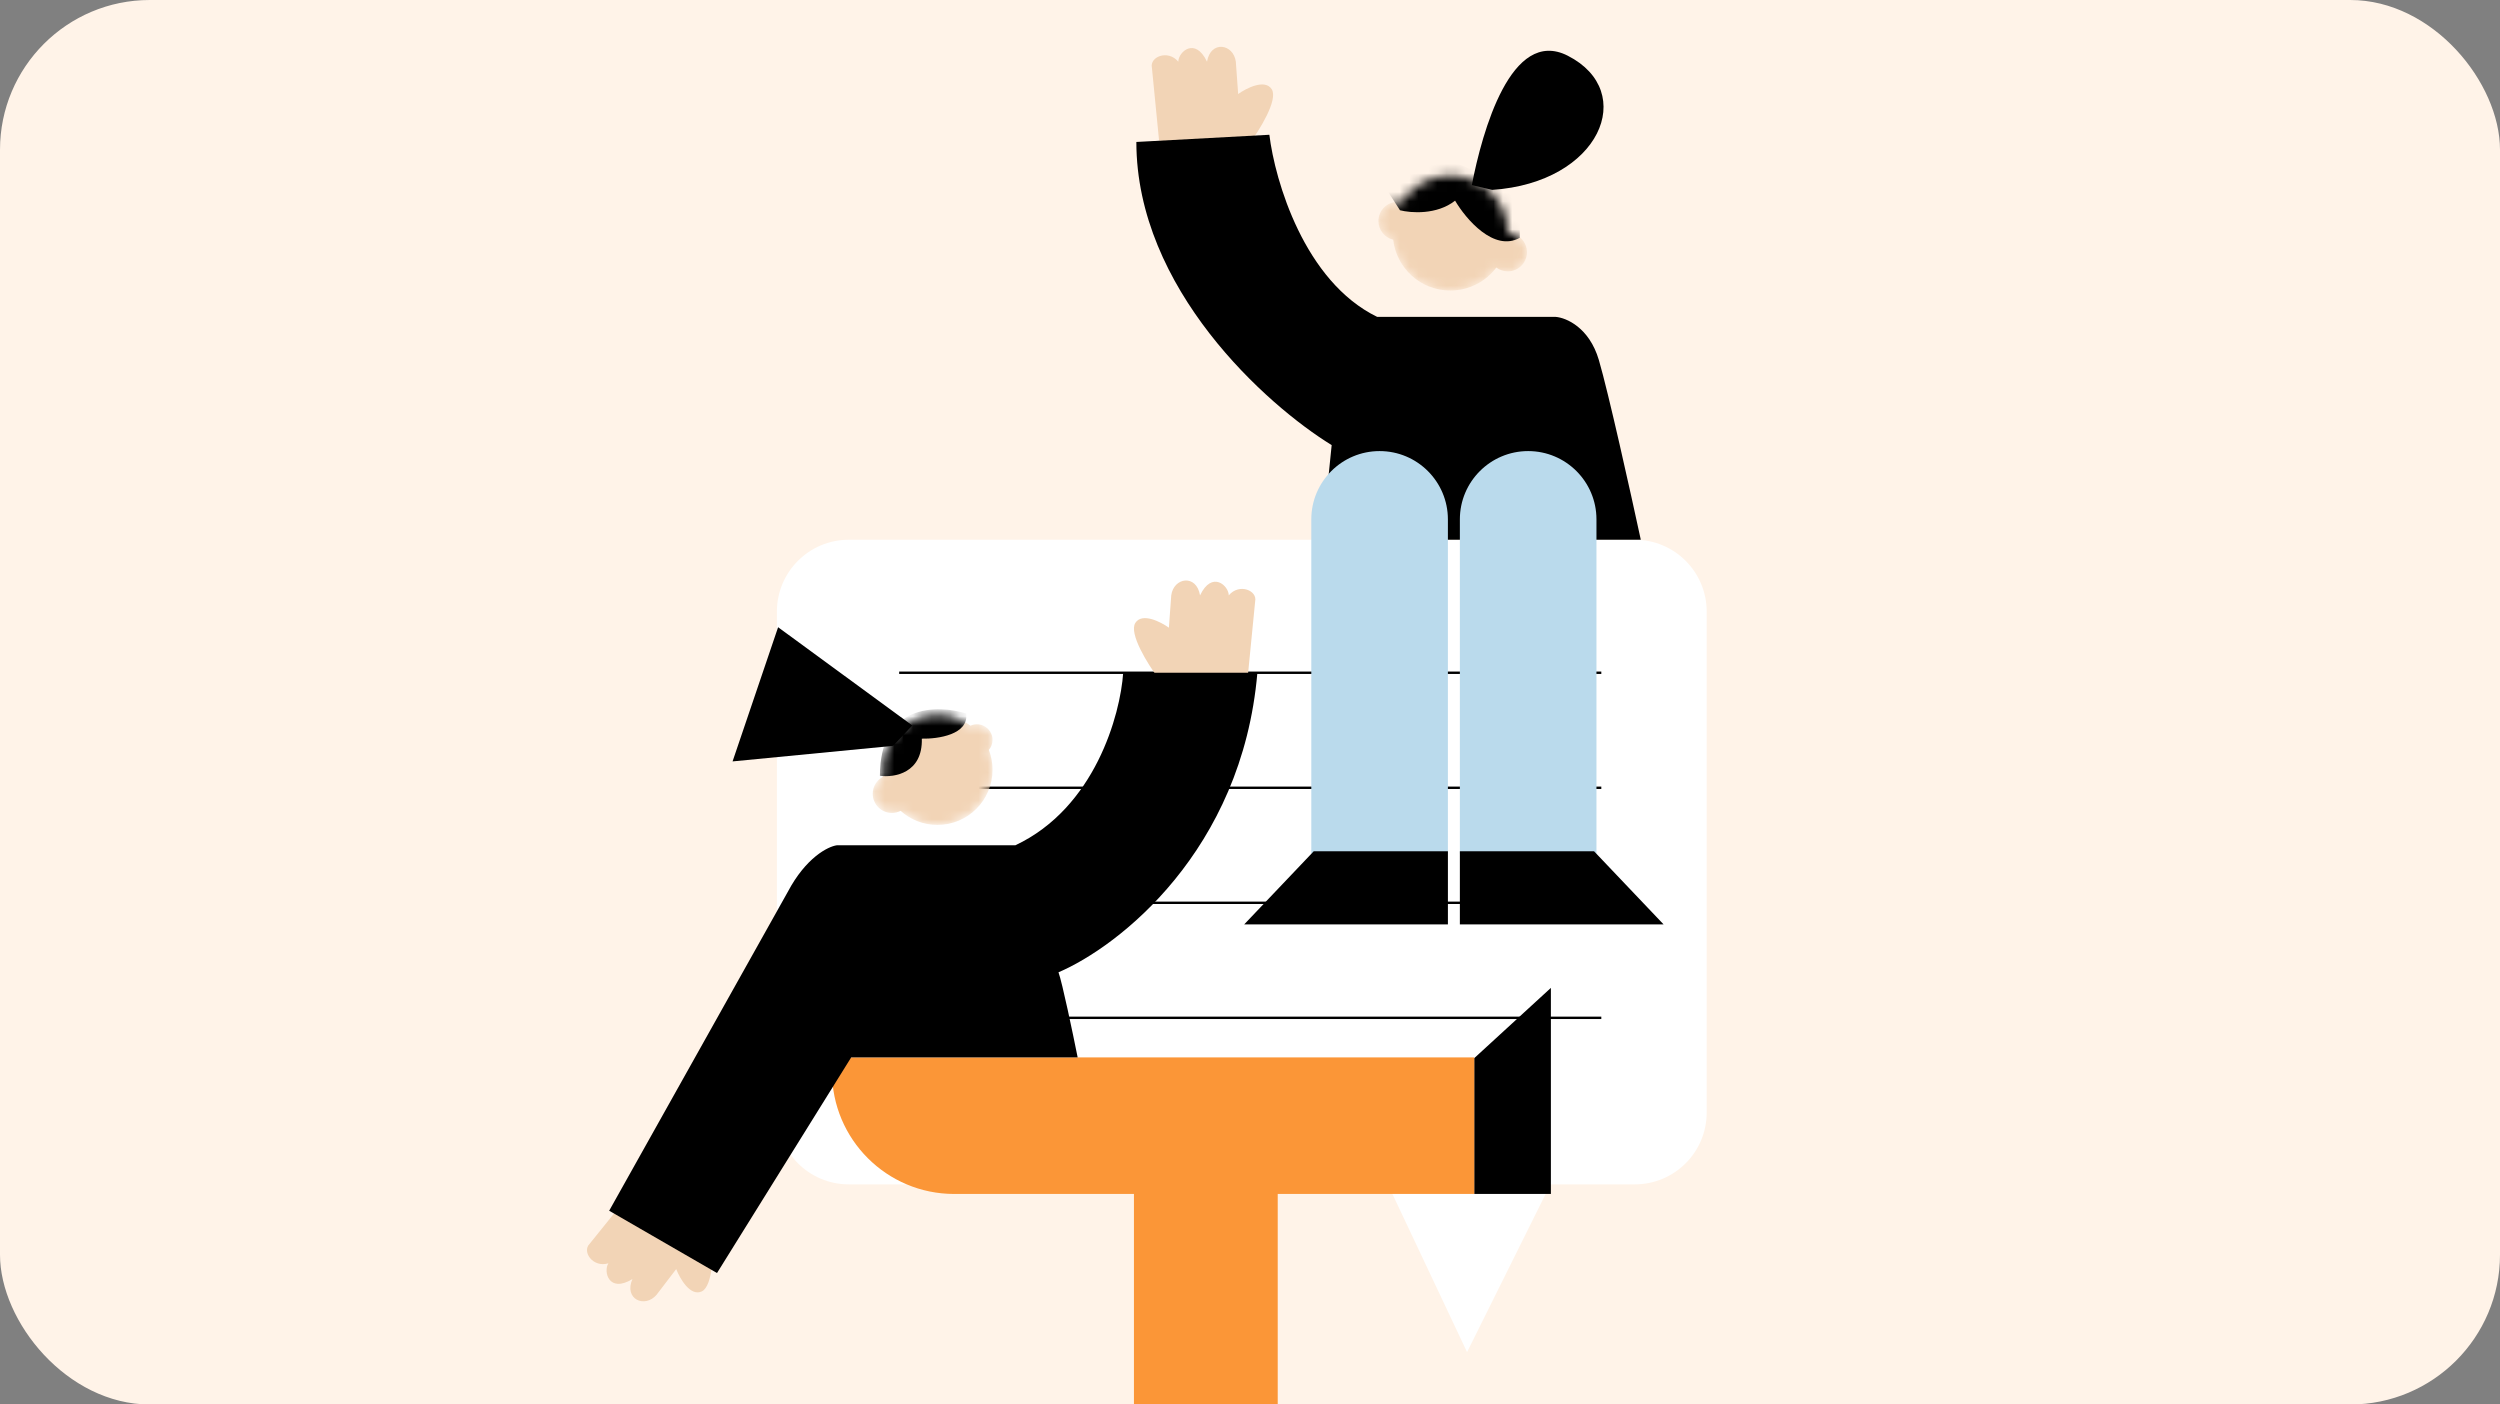 <?xml version="1.0" encoding="UTF-8"?> <svg xmlns="http://www.w3.org/2000/svg" width="267" height="150" viewBox="0 0 267 150" fill="none"><rect x="0" y="0" width="267" height="150" fill="#808080" stroke="none"/> <g clip-path="url(#clip0_1315_18219)"> <rect width="267" height="150" rx="16" fill="#FFF3E8"></rect> <path fill-rule="evenodd" clip-rule="evenodd" d="M90.651 57.645C86.41 57.645 82.973 61.083 82.973 65.323V118.813C82.973 123.054 86.41 126.491 90.651 126.491H148.226L156.682 144.407L165.584 126.491H174.597C178.837 126.491 182.275 123.054 182.275 118.813V65.323C182.275 61.083 178.837 57.645 174.597 57.645H90.651Z" fill="white"></path> <line x1="96.031" y1="71.85" x2="171.02" y2="71.85" stroke="black" stroke-width="0.256"></line> <line x1="96.031" y1="84.135" x2="171.02" y2="84.135" stroke="black" stroke-width="0.256"></line> <line x1="96.031" y1="96.419" x2="171.02" y2="96.419" stroke="black" stroke-width="0.256"></line> <line x1="96.031" y1="108.704" x2="171.02" y2="108.704" stroke="black" stroke-width="0.256"></line> <mask id="mask0_1315_18219" style="mask-type:alpha" maskUnits="userSpaceOnUse" x="147" y="18" width="17" height="14"> <path fill-rule="evenodd" clip-rule="evenodd" d="M159.805 28.573C158.685 30.064 156.901 31.028 154.892 31.028C151.741 31.028 149.144 28.655 148.791 25.599C147.887 25.386 147.215 24.575 147.215 23.606C147.215 22.475 148.132 21.559 149.262 21.559C149.412 21.559 149.558 21.575 149.699 21.605C150.787 19.885 152.706 18.743 154.892 18.743C158.285 18.743 161.035 21.494 161.035 24.886C162.164 24.887 163.079 25.803 163.079 26.933C163.079 28.064 162.163 28.981 161.032 28.981C160.572 28.981 160.147 28.829 159.805 28.573Z" fill="white"></path> </mask> <g mask="url(#mask0_1315_18219)"> <path fill-rule="evenodd" clip-rule="evenodd" d="M159.805 28.573C158.685 30.064 156.901 31.028 154.892 31.028C151.741 31.028 149.144 28.655 148.791 25.599C147.887 25.386 147.215 24.575 147.215 23.606C147.215 22.475 148.132 21.559 149.262 21.559C149.412 21.559 149.558 21.575 149.699 21.605C150.787 19.885 152.706 18.743 154.892 18.743C158.285 18.743 161.035 21.494 161.035 24.886C162.164 24.887 163.079 25.803 163.079 26.933C163.079 28.064 162.163 28.981 161.032 28.981C160.572 28.981 160.147 28.829 159.805 28.573Z" fill="#F2D4B6"></path> <path d="M162.314 25.398C159.55 26.933 156.555 23.393 155.403 21.431C153.458 22.966 150.669 22.753 149.517 22.454L148.109 20.279L151.053 15.544L162.314 20.279V25.398Z" fill="black"></path> </g> <path d="M167.429 5.947C161.389 2.876 158.3 14.052 157.191 19.767L159.367 20.279C170.884 19.512 174.979 9.786 167.429 5.947Z" fill="black"></path> <path d="M123.023 7.227L123.791 15.033L133.388 15.416C134.497 13.924 136.536 10.656 135.82 9.53C135.103 8.404 133.132 9.402 132.236 10.042L131.986 6.587C131.73 4.667 129.298 4.283 128.909 6.587C127.63 3.899 125.843 5.563 125.843 6.587C124.717 5.256 122.767 6.075 123.023 7.227Z" fill="#F2D4B6"></path> <path d="M134.051 64.223L133.284 72.029L123.686 72.413C122.577 70.92 120.538 67.653 121.255 66.526C121.971 65.4 123.942 66.398 124.838 67.038L125.089 63.583C125.345 61.664 127.776 61.28 128.165 63.583C129.444 60.896 131.231 62.559 131.231 63.583C132.357 62.252 134.307 63.071 134.051 64.223Z" fill="#F2D4B6"></path> <path d="M62.97 132.842L67.891 126.734L76.129 131.673C76.238 133.53 76.152 137.38 74.936 137.929C73.719 138.479 72.618 136.564 72.219 135.537L70.116 138.29C68.85 139.755 66.606 138.744 67.543 136.604C65 138.15 64.417 135.78 64.978 134.923C63.307 135.419 62.125 133.665 62.97 132.842Z" fill="#F2D4B6"></path> <path d="M135.568 14.393L121.363 15.161C121.363 30.824 135.269 43.271 142.222 47.536L141.198 57.645H175.237C174.171 52.697 171.782 41.931 170.758 38.45C169.735 34.97 167.261 33.929 166.152 33.844H147.085C139.304 30.056 136.165 19.298 135.568 14.393Z" fill="black"></path> <path d="M140.047 55.47C140.047 51.442 143.313 48.176 147.341 48.176C151.369 48.176 154.635 51.442 154.635 55.47V91.173H140.047V55.47Z" fill="#BADAEC"></path> <path d="M155.914 55.47C155.914 51.442 159.18 48.176 163.208 48.176C167.237 48.176 170.502 51.442 170.502 55.47V91.173H155.914V55.47Z" fill="#BADAEC"></path> <path d="M132.883 98.723L140.305 90.917H154.637V98.723H132.883Z" fill="black"></path> <path d="M177.668 98.723L170.246 90.917H155.914V98.723H177.668Z" fill="black"></path> <path d="M165.635 105.505L157.445 113.014L157.445 127.515L165.635 127.515L165.635 105.505Z" fill="black"></path> <path d="M88.859 112.927H157.449V127.515H101.912C94.703 127.515 88.859 121.671 88.859 114.463V112.927Z" fill="#FB9637"></path> <path d="M89.372 90.277H108.439C116.936 86.284 119.658 76.329 119.956 71.85H134.288C132.65 90.891 119.444 101.111 113.046 103.841C113.455 104.968 114.582 110.368 115.093 112.927H90.908L76.576 135.961L65.059 129.307L84.126 95.268C86.071 91.582 88.434 90.405 89.372 90.277Z" fill="black"></path> <mask id="mask1_1315_18219" style="mask-type:alpha" maskUnits="userSpaceOnUse" x="93" y="76" width="14" height="13"> <path fill-rule="evenodd" clip-rule="evenodd" d="M106.003 82.215C106.003 85.466 103.368 88.102 100.117 88.102C98.607 88.102 97.229 87.533 96.187 86.598C95.907 86.741 95.59 86.822 95.254 86.822C94.124 86.822 93.207 85.906 93.207 84.775C93.207 83.997 93.641 83.321 94.279 82.974C94.247 82.726 94.231 82.472 94.231 82.215C94.231 78.964 96.866 76.329 100.117 76.329C101.441 76.329 102.663 76.766 103.646 77.504C103.857 77.407 104.092 77.353 104.339 77.353C105.258 77.353 106.003 78.097 106.003 79.016C106.003 79.426 105.855 79.802 105.609 80.092C105.864 80.751 106.003 81.467 106.003 82.215Z" fill="#FBEBDB"></path> </mask> <g mask="url(#mask1_1315_18219)"> <path fill-rule="evenodd" clip-rule="evenodd" d="M106.003 82.215C106.003 85.466 103.368 88.102 100.117 88.102C98.607 88.102 97.229 87.533 96.187 86.598C95.907 86.741 95.59 86.822 95.254 86.822C94.124 86.822 93.207 85.906 93.207 84.775C93.207 83.997 93.641 83.321 94.279 82.974C94.247 82.726 94.231 82.472 94.231 82.215C94.231 78.964 96.866 76.329 100.117 76.329C101.441 76.329 102.663 76.766 103.646 77.504C103.857 77.407 104.092 77.353 104.339 77.353C105.258 77.353 106.003 78.097 106.003 79.016C106.003 79.426 105.855 79.802 105.609 80.092C105.864 80.751 106.003 81.467 106.003 82.215Z" fill="#F2D4B6"></path> <path d="M98.451 78.888C98.554 82.573 95.508 83.068 93.973 82.855C93.973 75.177 100.115 75.22 103.186 76.201C103.493 78.453 100.158 78.931 98.451 78.888Z" fill="black"></path> </g> <path d="M78.238 81.319L95.386 79.656L97.433 77.48L83.101 66.987L78.238 81.319Z" fill="black"></path> <rect x="121.105" y="125.98" width="15.356" height="36.087" fill="#FB9637"></rect> </g> <defs> <clipPath id="clip0_1315_18219"> <rect width="267" height="150" fill="white"></rect> </clipPath> </defs> </svg> 